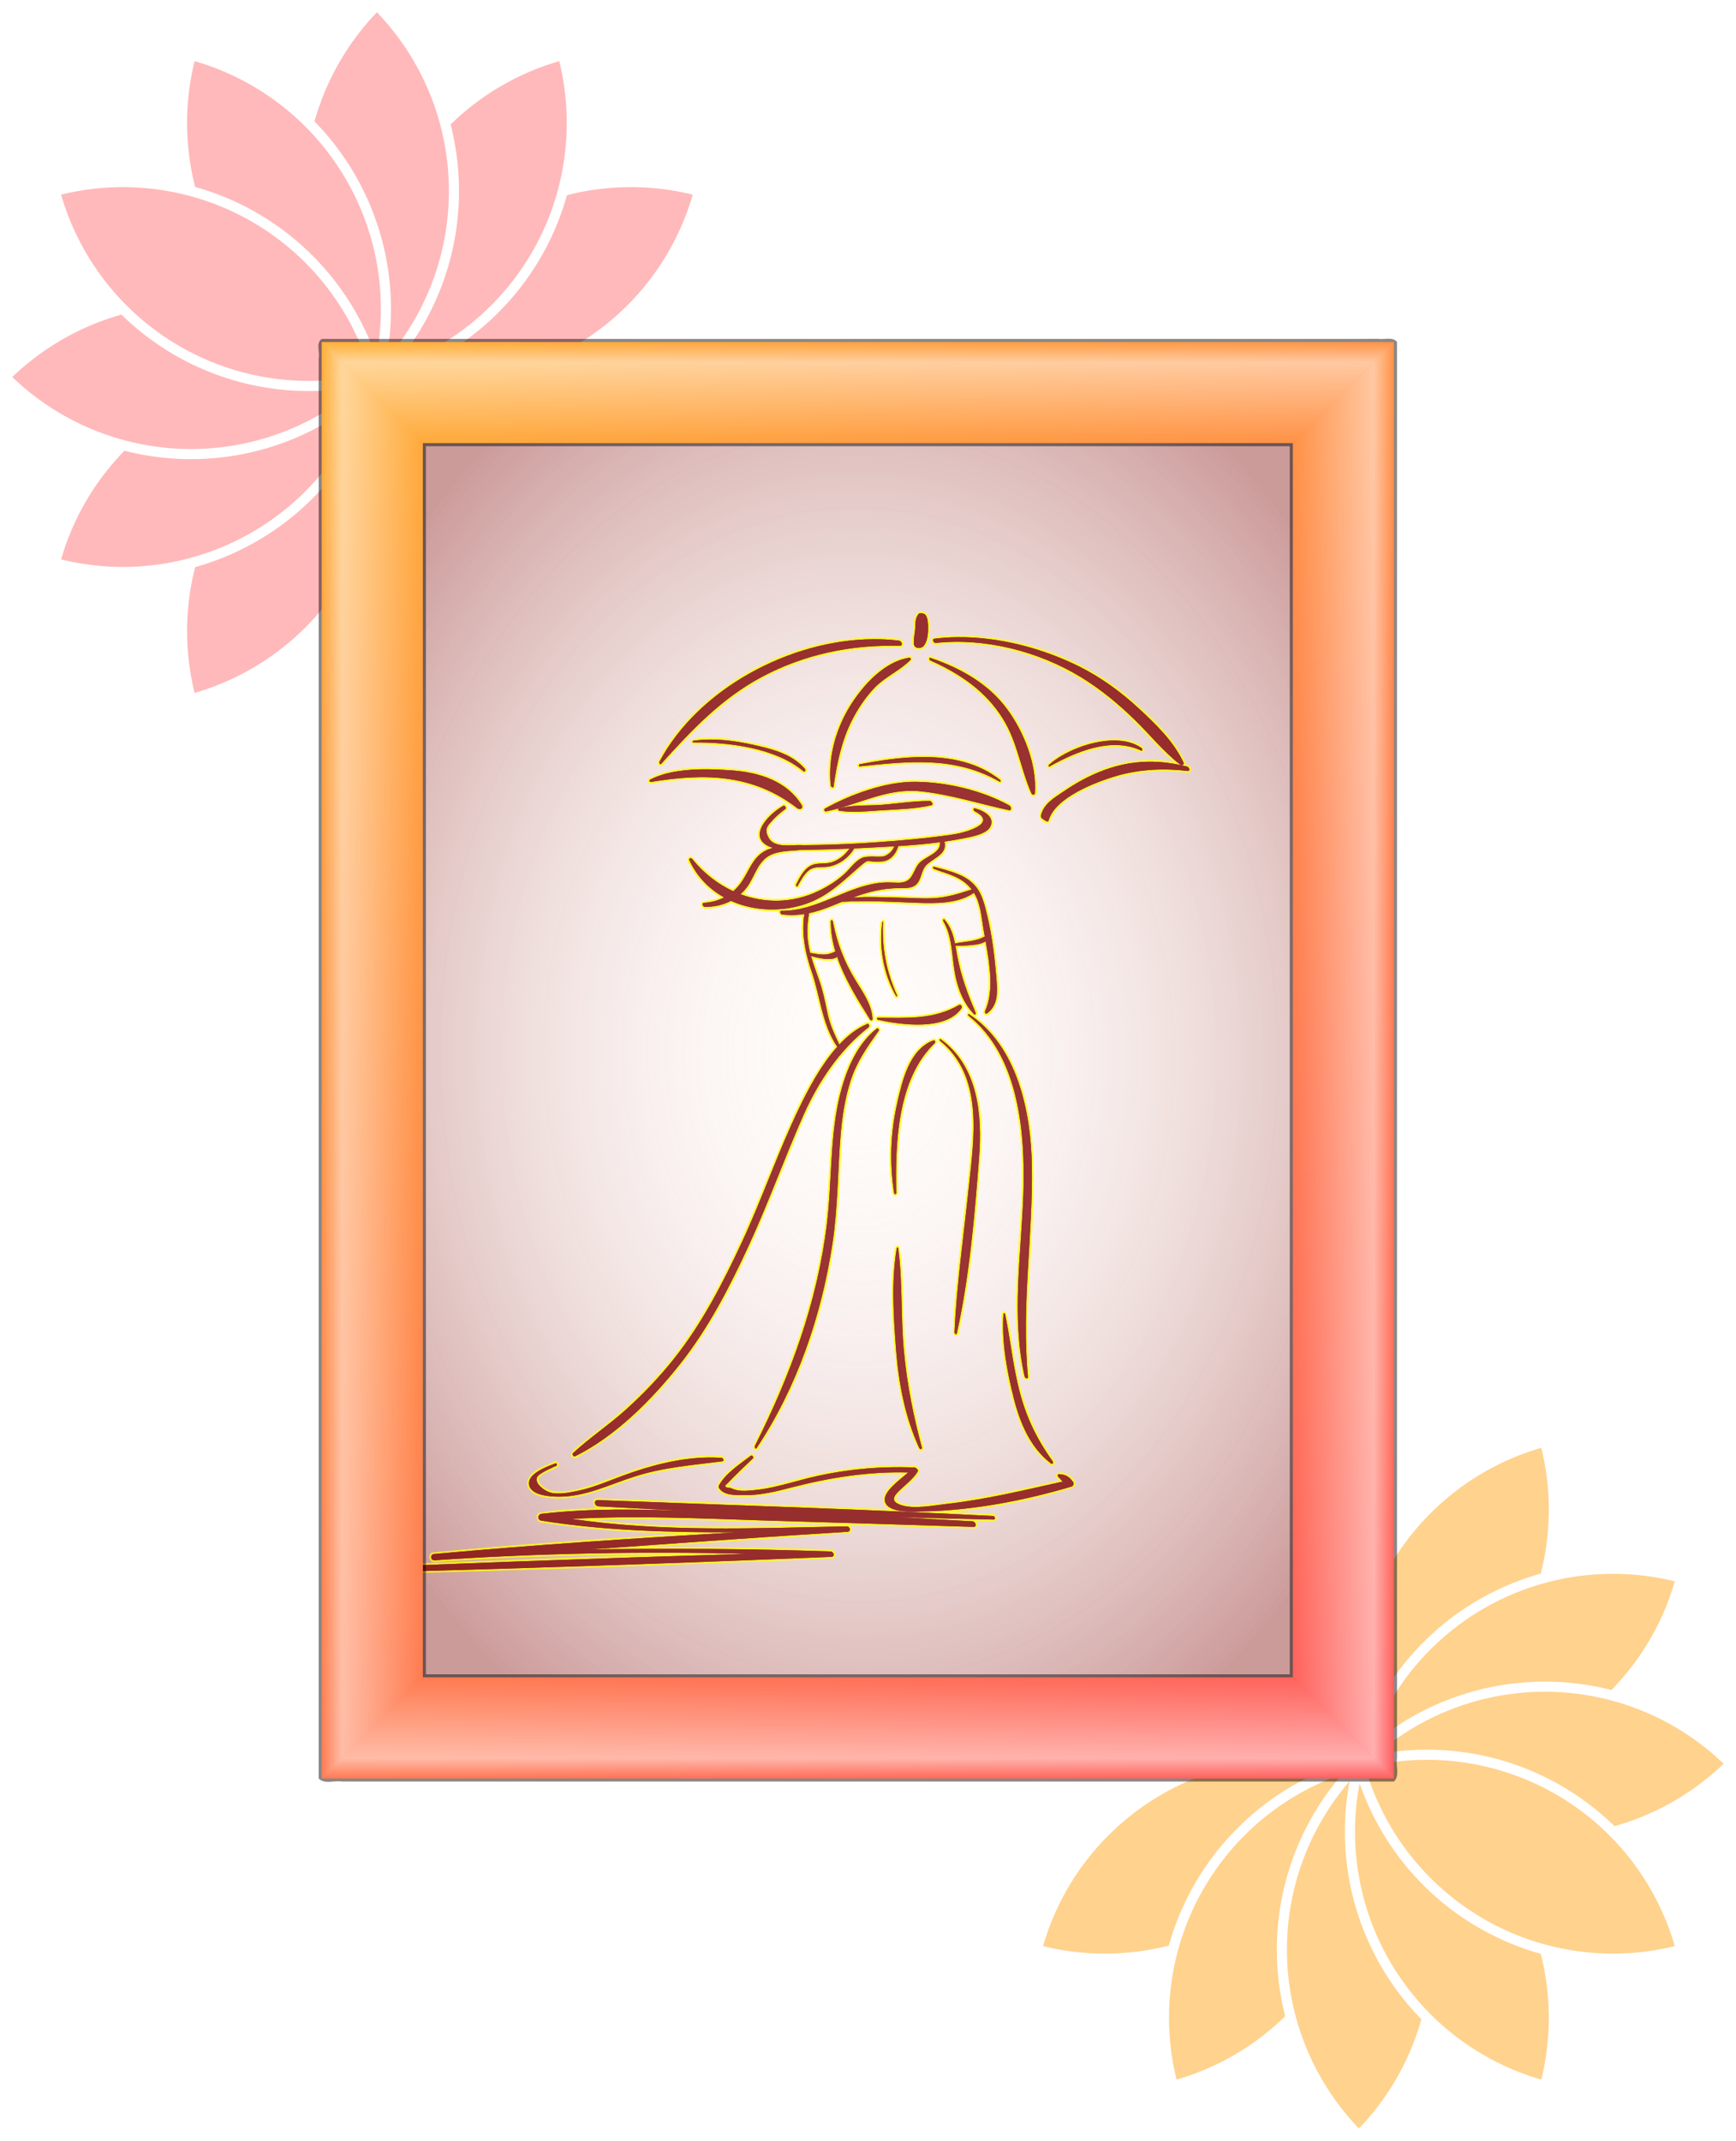 <?xml version="1.0" encoding="UTF-8" standalone="no"?>
<svg id="svg5688" xmlns:rdf="http://www.w3.org/1999/02/22-rdf-syntax-ns#" xmlns="http://www.w3.org/2000/svg" height="298.61mm" width="242.17mm" version="1.1" xmlns:cc="http://creativecommons.org/ns#" xmlns:xlink="http://www.w3.org/1999/xlink" viewBox="0 0 858.066 1058.065" xmlns:dc="http://purl.org/dc/elements/1.1/">
<defs id="defs5690">
<linearGradient id="linearGradient6921">
<stop id="stop6923" stop-color="#fff" stop-opacity="0" offset="0"/>
<stop id="stop6925" stop-color="#790000" offset="1"/>
</linearGradient>
<linearGradient id="linearGradient5472" y2="662.36" gradientUnits="userSpaceOnUse" x2="650" gradientTransform="matrix(1 0 0 -1 -2724.2 958.2)" y1="612.36" x1="650">
<stop id="stop5492" stop-color="#fff" stop-opacity="0" offset="0"/>
<stop id="stop5494" stop-color="#fff" stop-opacity=".498" offset="0.2"/>
<stop id="stop5496" stop-color="#fff" stop-opacity="0" offset="1"/>
</linearGradient>
<linearGradient id="linearGradient5476" y2="662.36" gradientUnits="userSpaceOnUse" x2="650" gradientTransform="matrix(0 -1 1 0 -2956.6 545.84)" y1="612.36" x1="650">
<stop id="stop5500" stop-color="#fff" stop-opacity="0" offset="0"/>
<stop id="stop5502" stop-color="#fff" stop-opacity=".498" offset="0.2"/>
<stop id="stop5504" stop-color="#fff" stop-opacity="0" offset="1"/>
</linearGradient>
<linearGradient id="linearGradient5468" y2="662.36" gradientUnits="userSpaceOnUse" x2="650" gradientTransform="translate(-2724.2 -976.52)" y1="612.36" x1="650">
<stop id="stop5484" stop-color="#fff" stop-opacity="0" offset="0"/>
<stop id="stop5486" stop-color="#fff" stop-opacity=".498" offset="0.2"/>
<stop id="stop5488" stop-color="#fff" stop-opacity="0" offset="1"/>
</linearGradient>
<linearGradient id="linearGradient5480" y2="662.36" gradientUnits="userSpaceOnUse" x2="650" gradientTransform="matrix(0 -1 -1 0 -1201.8 545.84)" y1="612.36" x1="650">
<stop id="stop5508" stop-color="#fff" stop-opacity="0" offset="0"/>
<stop id="stop5510" stop-color="#fff" stop-opacity=".498" offset="0.2"/>
<stop id="stop5512" stop-color="#fff" stop-opacity="0" offset="1"/>
</linearGradient>
<linearGradient id="linearGradient4769" y2="1324.4" gradientUnits="userSpaceOnUse" x2="910.07" gradientTransform="translate(-2729.2 -981.52)" y1="618.33" x1="384.03">
<stop id="stop4765" stop-color="#ffb037" offset="0"/>
<stop id="stop4767" stop-color="#ff5d5f" offset="1"/>
</linearGradient>
<filter id="filter5516" style="color-interpolation-filters:sRGB" height="1.021" width="1.028" y="-.01" x="-.014">
<feGaussianBlur id="feGaussianBlur5518" stdDeviation="3.1"/>
</filter>
<filter id="filter6518" style="color-interpolation-filters:sRGB">
<feTurbulence id="feTurbulence6520" numOctaves="5" baseFrequency="0.4"/>
<feConvolveMatrix id="feConvolveMatrix6522" kernelMatrix="-4 0 0 0 -4 0 -2 0 -2 0 0 0 -10 0 0 0 -2 0 -2 0 -4 0 0 0 -4 " order="5 5" targetX="2" targetY="2"/>
<feConvolveMatrix id="feConvolveMatrix6524" kernelMatrix="2 0 2 0 -5 0 2 0 2 " order="3 3" targetX="1" targetY="1"/>
<feColorMatrix id="feColorMatrix6526" type="saturate" result="result1"/>
<feComposite id="feComposite6528" in2="SourceGraphic" k3="0.5" k2="0.5" k1="1.5" result="result2" operator="arithmetic"/>
<feBlend id="feBlend6530" mode="normal" in2="result1" result="result4"/>
<feColorMatrix id="feColorMatrix6532" type="luminanceToAlpha"/>
<feDiffuseLighting id="feDiffuseLighting6534" result="result3" surfaceScale="10" diffuseConstant="1">
<feDistantLight id="feDistantLight6536" elevation="35" azimuth="180"/>
</feDiffuseLighting>
<feComposite id="feComposite6538" in2="result4" k3="0.5" k1="1.5" result="result5" operator="arithmetic"/>
<feBlend id="feBlend6540" mode="normal" in2="result3" result="result6"/>
<feComposite id="feComposite6542" operator="in" in2="SourceGraphic"/>
</filter>
<filter id="filter6864" style="color-interpolation-filters:sRGB" height="1.185" width="1.2" y="-.092" x="-.1">
<feGaussianBlur id="feGaussianBlur6866" stdDeviation="19.673"/>
</filter>
<filter id="filter6906" style="color-interpolation-filters:sRGB" height="1.092" width="1.1" y="-.046" x="-.05">
<feGaussianBlur id="feGaussianBlur6908" stdDeviation="9.836"/>
</filter>
<radialGradient id="radialGradient6927" xlink:href="#linearGradient6921" gradientUnits="userSpaceOnUse" cy="-12.144" cx="-1079" gradientTransform="matrix(1.029 -.016 .02 1.343 31.896 -12.763)" r="286.28"/>
<clipPath id="clipPath7534" clipPathUnits="userSpaceOnUse">
<rect id="rect7536" opacity="0.384" height="704.02" width="513.47" y="-371.06" x="292.82" fill="url(#radialGradient7538)"/>
</clipPath>
<radialGradient id="radialGradient7538" xlink:href="#linearGradient6921" gradientUnits="userSpaceOnUse" cy="-12.144" cx="-1079" gradientTransform="matrix(1.108 -.017 .022 1.444 1745.1 -19.713)" r="286.28"/>
</defs>
<g id="layer1" transform="translate(1503.2 533.19)">
<g id="g7566">
<g id="g6416" stroke-linejoin="round" stroke="#fff" stroke-width="5" fill="#ffd28d">
<path id="path4374" d="m-739.59 179.31a130 130 75 0 0 -91.924 159.22 130 130 75 0 0 91.924 -159.22z"/>
<path id="path4376" d="m-672.29 246.6a130 130 15 0 0 -159.22 91.924 130 130 15 0 0 159.22 -91.924z"/>
<path id="path4378" d="m-990.73 430.45a130 130 15 0 0 159.22 -91.924 130 130 15 0 0 -159.22 91.924z"/>
<path id="path4380" d="m-923.44 497.74a130 130 75 0 0 91.924 -159.22 130 130 75 0 0 -91.924 159.22z"/>
<path id="path4382" d="m-831.51 522.37a130 130 45 0 0 0 -183.85 130 130 45 0 0 0 183.85z"/>
<path id="path4384" d="m-739.59 497.74a130 130 15 0 0 -91.924 -159.22 130 130 15 0 0 91.924 159.22z"/>
<path id="path4386" d="m-647.66 338.53a130 130 45 0 0 -183.85 0 130 130 45 0 0 183.85 0z"/>
<path id="path4388" d="m-672.3 430.45a130 130 75 0 0 -159.22 -91.924 130 130 75 0 0 159.22 91.924z"/>
</g>
<g id="g7548" stroke-linejoin="round" stroke="#fff" stroke-width="5" fill="#ffb9ba">
<path id="path4175" d="m-1408.8-187.63a130 130 75 0 0 91.924 -159.22 130 130 75 0 0 -91.924 159.22z"/>
<path id="path4173" d="m-1476.1-254.92a130 130 15 0 0 159.22 -91.924 130 130 15 0 0 -159.22 91.924z"/>
<path id="path4151" d="m-1157.7-438.77a130 130 15 0 0 -159.22 91.924 130 130 15 0 0 159.22 -91.924z"/>
<path id="path4149" d="m-1225-506.06a130 130 75 0 0 -91.924 159.22 130 130 75 0 0 91.924 -159.22z"/>
<path id="path4147" d="m-1316.9-530.69a130 130 45 0 0 0 183.85 130 130 45 0 0 0 -183.85z"/>
<path id="path4145" d="m-1408.8-506.06a130 130 15 0 0 91.924 159.22 130 130 15 0 0 -91.924 -159.22z"/>
<path id="path4171" d="m-1500.7-346.84a130 130 45 0 0 183.85 0 130 130 45 0 0 -183.85 0z"/>
<path id="path4138" d="m-1476.1-438.77a130 130 75 0 0 159.22 91.924 130 130 75 0 0 -159.22 -91.924z"/>
</g>
<g id="g7558">
<rect id="rect6516" opacity=".236" height="654.8" filter="url(#filter6518)" width="477.13" y="-339.55" x="-1317.6" fill="#fca"/>
<rect id="rect6919" opacity=".384" height="654.8" width="477.13" y="-339.55" x="-1317.6" fill="url(#radialGradient6927)"/>
<g id="g6914" opacity="0.787" clip-path="url(#clipPath7534)" transform="matrix(.929 0 0 .93 -1589.7 5.572)">
<path id="path6822" d="m582.92-254.46c-4.001 0.832-3.692 6.074-3.82 9.205-0.176 3.358-2.071 7.681 0.484 10.535 3.07 2.278 7.281-0.795 7.492-4.248 1.155-4.557 1.571-9.902-0.751-14.135-0.846-0.949-2.162-1.368-3.404-1.357zm19.559 12.781c-4.466 0.345-9.403-0.188-13.549 1.439-1.468 1.989 1.464 4.614 3.453 3.494 35.104-3.159 70.653 10.423 96.605 33.971 10.141 8.792 18.524 19.473 28.639 28.324-18.957-3.475-38.748 1.683-54.754 12.088-5.861 3.849-12.756 7.337-16.123 13.794-1.153 2.08-0.899 4.811 1.389 5.955 1.319 1.194 3.985 1.241 4.004-1.088 4.415-9.816 15.042-14.406 24.319-18.523 15.334-6.309 32.339-8.633 48.681-6.301 2.913-0.359 1.776-4.593-0.74-4.422-1.21-0.163-0.388-1.841-1.322-2.662-6.923-13.966-19.223-24.147-30.662-34.306-25.089-20.508-57.6-31.691-89.939-31.764zm-46.893 1.103c-37.878 1.346-75.129 18.72-100.01 47.396-4.884 5.886-9.665 12.172-12.654 19.202 0.048 2.324 3.315 2.1 3.799 0.103 18.287-20.591 38.809-40.669 64.916-50.763 19.293-7.979 40.33-10.877 61.066-10.617 2.606-1.121 0.499-5.154-1.922-4.668-5.042-0.578-10.123-0.773-15.195-0.652zm32.072 9.861c-2.243 0.898-0.38 4.202 1.582 4.008 18.564 8.087 35.814 22.318 42.474 42.072 3.56 9.293 5.24 19.395 9.948 28.194 1.994 1.647 4.079-1.448 3.167-3.34-0.017-18.871-8.547-37.234-21.525-50.701-9.865-9.639-22.583-16.319-35.646-20.232zm-10.656-0.049c-13.841 2.252-23.945 13.436-31.402 24.506-8.546 13.283-13.489 29.589-11.164 45.379 1 1.942 3.98 0.706 3.33-1.412 2.461-19.089 8.724-38.775 22.996-52.405 5.645-5.053 13.19-8.115 17.916-14.07 0.148-0.974-0.631-2.091-1.676-1.998zm-107.76 43.551c-2.741 0.293-6.343-0.379-8.459 1.498-0.761 2.311 2.537 2.242 3.959 1.992 18.625 0.43 38.398 2.619 53.773 14.038 0.997 1.279 3.766 2.142 4.055-0.147-0.901-3.5-4.686-5.284-7.396-7.31-10.306-6.08-22.469-7.657-34.071-9.551-3.931-0.43-7.906-0.726-11.86-0.519zm215.93 0.436c-12.674 0.626-25.539 5.127-34.984 13.709-0.866 1.617 1.714 3.062 2.662 1.496 13.239-7.156 28.774-13.872 43.862-9.208 1.485 0.849 5.351 2.546 5.122-0.476-1.341-2.887-5.146-3.512-7.867-4.559-2.865-0.752-5.839-1.013-8.795-0.963zm-101.72 8.787c-11.401 0.31-22.977 1.528-33.959 4.356-1.493 1.611 1.105 3.614 2.617 2.447 21.837-2.356 45.064-4.605 65.658 4.752 2.724 0.779 5.263 3.469 8.045 3.436 1.975-1.844-1.106-3.666-2.527-4.506-11.544-8.063-25.993-10.64-39.834-10.484zm-116.23 6.539c-9.922 0.268-20.46 0.967-29.191 6.074-1.289 1.824 1.549 3.606 3.037 2.381 21.677-3.658 45.225-3.911 64.99 6.989 4.329 2.197 8.022 5.597 12.35 7.679 2.38 0.32 3.401-3.215 1.537-4.51-8.182-12.537-23.789-17.329-38.036-18.08-4.887-0.354-9.786-0.577-14.687-0.533zm109.85 6.707c-16.271 0.966-31.99 6.753-46.043 14.736-1.405 2.064 1.857 4.036 3.51 2.584 1.717-0.31 3.523-1.583 5.002-0.049 8.922 1.247 18.041 0.007 27.009-0.44 7.75-0.789 15.788-0.44 23.255-2.939 1.552-2.495-2.023-4.771-4.253-3.745-11.791 0.469-23.475 2.526-35.274 2.484 12.663-4.568 26.31-7.736 39.713-4.71 13.734 2.118 27.049 6.729 40.723 9.015 2.769-1.089 0.598-4.948-1.668-5.156-15.982-8.129-34.061-12.14-51.973-11.779zm-67.098 12.635c-6.141 3.225-12.124 8.466-13.666 15.492-0.453 3.428 2.445 6.656 4.981 7.924-8.211 3.074-10.621 12.476-15.423 18.856-1.224 1.371-2.601 4.068-4.543 2.155-7.9-3.867-14.284-10.201-20.175-16.468-2.44-0.764-3.012 2.898-1.34 4.125 3.698 7.241 9.501 13.37 16.457 17.566-3.099 1.549-6.869 1.37-9.924 2.561-1.532 1.962 1.392 4.518 3.381 3.531 4.259-0.172 8.522-1.13 12.332-3.07 7.836 3.597 16.876 4.651 25.221 4.508-0.313 2.71 3.049 3.124 4.999 2.862 2.542 0.135 5.097 0.029 7.62-0.304-1.926 13.159 3.01 25.876 6.633 38.269 2.709 10.587 4.676 21.743 10.81 31.022-15.591 18.55-24.306 41.533-33.54 63.624-14.049 34.54-28.455 69.554-51.156 99.454-13.47 17.575-30.06 32.513-47.762 45.762-2.751 2.456-6.492 4.517-8.124 7.817 0.091 2.405 3.358 2.687 4.61 1.011 25.128-13.48 44.844-35.012 61.39-57.85 24.805-35.711 39.392-77.034 56.026-116.85 7.617-18.171 17.795-35.64 32.677-48.837 1.484-1.84 4.313-2.806 5.108-5.032 0.171-2.199-2.615-2.866-3.91-1.388-4.803 2.299-9.013 5.679-12.717 9.474-4.925-8.901-6.216-19.06-8.756-28.738-1.558-5.125-3.56-10.086-5.121-15.197 3.857 0.932 8.064 1.955 11.922 0.477 4.398 11.796 10.863 22.805 17.934 33.115 2.264 0.998 2.975-2.301 2.189-3.848-2.26-11.759-11.616-20.344-15.521-31.457-2.665-6.19-4.074-12.845-5.893-19.254-1.579-1.613-3.314 1.137-2.506 2.65 0.088 4.724 0.932 9.426 2.203 13.957-3.58 1.791-7.641 1.136-11.396 0.447-1.64-6.351-1.672-12.974-0.555-19.426 8.093-1.391 15.201-6.863 23.646-6.186 16.637-0.532 33.316 1.999 49.917 0.364 4.547-0.677 9.034-2.044 13.025-4.358 3.382 6.519 3.652 14.093 4.797 21.242-4.298 2.173-9.191 2.15-13.855 3.043-1.035-4.715-2.762-9.564-6.428-12.893-2.726 0.526-1.147 3.689-0.135 5.098 5.213 12.566 2.596 27.192 9.535 39.236 1.245 2.41 2.688 4.745 4.547 6.734-1.681-1.785-3.232 1.519-1.434 2.424 16.886 13.407 24.201 35.166 26.983 55.886 6.22 43.603-6.922 87.811 1.47 131.29 0.204 1.961 0.815 6.272 3.625 5.314 2.246-1.954-0.004-5.165 0.426-7.63-3.039-41.41 5.681-82.869 1.321-124.25-2.534-20.931-9.36-42.707-25.177-57.46-1.216-1.362-3.6-2.868-4.393-3.934 2.41-1.57-0.606-4.726-1.006-6.555-3.991-9.608-7.086-19.585-8.67-29.891 4.738-0.184 9.673 0.005 14.133-1.869 2.085 11.781 4.174 24.45-0.592 35.926-0.165 2.748 3.551 2.259 4.342 0.283 5.744-5.947 3.921-14.966 3.347-22.355-1.496-14.032-3.05-28.377-8.456-41.527-3.899-7.626-12.358-11.196-20.256-13.08-1.961-0.41-4.518-1.869-6.287-0.893-1.333 2.133 1.881 3.331 3.491 3.558 5.715 1.968 11.949 3.816 16.089 8.565-10.659 4.049-22.072 4.862-33.373 3.944-7.139-0.24-14.347-0.493-21.452-0.418 7.786-2.521 15.983-2.733 24.049-3.07 4.388-1.002 6.399-5.587 7.231-9.576 2.52-5.644 11.03-6.591 11.916-13.246-0.394-1.753 0.412-2.257 2.201-2.186 7.021-1.285 14.846-1.719 20.719-6.195 3.064-2.965 2.093-8.515-1.821-10.268-2.102-1.391-4.863-2.959-7.333-2.339-1.596 1.986 1.168 3.837 2.865 4.381 1.942 0.96 2.368 3.908 0.047 4.656-9.352 5.677-20.656 5.15-31.086 6.766-24.315 2.417-48.764 3.778-73.198 3.486-4.09 0.118-8.768-4.214-6.79-8.437 2.242-3.999 6.322-6.355 9.459-9.5 0.96-1.134-0.487-3.356-1.904-3.025zm82.158 21.777c-1.86 5.668-9.625 5.76-12.1 11.098-1.8 3.346-3.516 8.436-8.252 7.912-8.13-0.399-16.338 0.443-23.947 3.469-7.995 2.804-15.616 6.599-23.715 9.119 10.835-4.105 19.215-12.368 27.711-19.873 1.848-1.961 4.238-2.204 6.752-1.775 5.084 0.618 10.864-1.684 12.547-6.859 0.866-2.697 4.449-1.214 6.565-1.879 4.807-0.231 9.727-1.176 14.439-1.211zm-24.938 2.066c-2.315 3.736-7.077 3.542-10.891 3.096-4.827-0.165-8.915 2.883-11.609 6.641-13.754 14.688-36.043 20.919-55.227 14.238-0.787-0.557 1.582-1.939 1.941-3.007 4.141-5.791 5.838-14.398 13.149-17.13 9.558-3.092 20.119-1.866 30.16-2.51 2.763-0.086 5.526-0.179 8.287-0.294-3.525 4.376-9.31 6.424-14.789 5.875-5.775 0.361-9.387 5.682-11.838 10.254-1.676 1.29-0.154 5.359 1.85 3.307 2.335-4.301 5.412-10.334 11.277-9.609 7.433 0.297 14.828-3.714 18.707-10.047 6.255-0.189 13.108-0.833 18.982-0.812zm-4.391 37.697c-2.496 1.121-1.109 4.542-1.773 6.633-0.595 12.197 2.129 24.678 8.52 35.148 2.143 0.422 2.069-2.293 1.123-3.477-5.454-11.815-7.279-24.974-6.84-37.951-0.351-0.085-0.642-0.449-1.029-0.354zm40.885 44.213c-12.801 7.474-28.14 7.354-42.473 6.879-1.876-0.474-3.389 1.827-1.594 2.928 7.695 1.848 15.732 2.896 23.689 2.766 7.73-0.388 16.605-1.931 21.643-8.398 1.415-1.462 1.003-4.138-1.266-4.174zm-43.738 12.535c-8.382 5.487-13.557 14.882-17.125 24.08-11.286 29.931-6.684 62.66-12.619 93.549-6.107 36.91-19.937 72.165-36.539 105.55-0.544 2.228 3.145 2.941 3.391 0.619 28.094-42.992 41.743-94.413 43.053-145.5 0.927-18.424 1.546-37.529 8.652-54.778 3.354-7.751 8.618-14.453 12.957-21.557-0.023-0.944-0.76-1.963-1.77-1.961zm33.152 5.711c-2.519 1.494 0.618 3.922 2.002 4.863 12.641 11.605 15.691 29.812 14.895 46.199-1.065 22.956-4.677 45.714-6.94 68.575-1.319 12.656-2.852 25.402-2.902 38.104 0.769 1.979 3.729 0.939 3.248-1.108 7.151-33.889 10.181-68.503 12.108-103.03 0.255-17.065-3.029-35.67-15.489-48.253-2.042-1.997-4.215-4.453-6.922-5.347zm-3.09 0.65c-9.952 3.175-14.938 13.612-17.66 22.943-5.686 19.367-8.001 40.123-4.246 60.059 1.157 1.96 3.798-0.306 2.83-1.996-0.297-22.678 0.221-46.694 11.645-66.914 2.417-4.393 6.108-8.004 9.059-11.889 0.134-0.991-0.495-2.25-1.627-2.203zm-19.47 110.09c-2.47 1.113-1.324 4.593-2.076 6.692-2.3 21.605-0.424 43.425 2.296 64.897 2.104 12.774 5.193 25.68 11.174 37.193 1.723 1.458 3.712-1.495 2.32-2.951-7.215-25.894-10.534-52.698-10.54-79.558-0.321-8.588-0.313-17.35-2.062-25.754-0.27-0.323-0.687-0.543-1.113-0.52zm56.762 34.949c-2.486 0.872-0.988 4.209-1.483 6.121 0.038 18.103 3.78 36.111 9.835 53.119 3.572 8.795 8.835 17.46 16.867 22.773 2.474 0.27 2.136-3.377 0.52-4.283-11.915-16.268-17.838-35.974-20.562-55.745-1.331-7.176-1.875-14.714-4.145-21.599-0.279-0.249-0.655-0.404-1.031-0.387zm-134.32 75.594c-6.834 4.623-14.582 9.491-18.445 17.145 0.258 4.334 5.661 5.602 9.189 5.797 17.999 1.54 34.953-6.179 52.479-8.723 12.409-2.187 24.947-3.391 37.552-3.232-4.29 3.78-10.36 7.48-10.895 13.764 0.098 2.032 1.511 3.771 3.189 4.803-51.879-2.126-103.79-4.053-155.67-5.748-2.666 0.589-1.903 4.658 0.43 5.16-10.344 0.408-20.842 0.675-31.004 2.512-2.47 1.545-0.762 5.791 2.115 5.285 24.356 3.827 49.016 5.336 73.648 5.838-44.16 2.79-88.347 5.689-132.39 9.965-2.894 0.862-1.56 5.803 1.377 5.123 40.006-2.729 80.139-4.007 120.25-3.982-63.968 2.082-127.93 4.412-191.86 7.41-2.445 1.577 0.547 5.216 2.789 3.928 93.528-2.33 187.07-5.18 280.52-9.293 2.87-0.952 0.856-5.476-1.828-4.756-31.736-1.061-63.492-1.483-95.244-1.363 35.315-2.603 70.723-4.713 106-7.369 1.883-0.893 1.161-3.697-0.523-4.389 22.473 0.593 45.012 1.693 67.447 1.867 1.611-0.661 1.39-2.935 0.219-3.912 3.482-0.098 7.338 0.784 10.621-0.246 1.591-1.722-0.971-4.397-2.914-3.484-7.203-0.362-14.405-0.742-21.609-1.076 22.368-1.867 44.634-6.187 65.973-13.016 2.421-2.272-0.645-5.493-2.764-6.676-1.849-1.071-4.976-2.247-6.562-0.455-0.574 1.366 0.623 2.581 1.547 3.422-25.268 5.723-50.726 11.533-76.6 13.145-3.411-0.167-7.779-0.266-10.141-3.025 0.094-3.006 3.592-4.58 5.298-6.672 2.702-2.615 6.623-5.226 7.209-9.105-1.21-3.432-5.64-2.015-8.367-2.382-22.405-0.534-44.649 3.533-66.104 9.715-7.848 1.681-16.181 4.059-24.16 1.94-1.941-0.513-4.6-0.776-1.73-2.585 4.156-4.427 9.09-8.35 12.833-13.014 0.1-1.087-0.715-2.308-1.877-2.312zm-16.914 1.012c-9.769-0.084-19.67 0.646-29.224 2.976-14.186 3.053-27.506 8.955-41.236 13.458-6.62 1.798-14.003 3.996-20.698 1.762-2.417-1.054-5.511-3.122-5.096-6.092 2.48-3.505 7.368-3.757 10.439-6.342 0.934-1.662-1.522-3.731-2.856-2.158-5.236 2.172-12.327 4.325-13.836 10.582-0.375 5.115 5.381 7.722 9.681 8.13 16.784 2.858 32.614-5.188 48.094-10.305 15.229-4.808 31.26-5.848 46.952-8.188 1.94-1.484-0.289-4.067-2.221-3.822zm-45.023 33.855c36.458 0.026 72.87 2.142 109.31 2.877-43.828 0.919-87.899 2.632-131.52-2.522 7.398-0.243 14.8-0.345 22.201-0.355z" filter="url(#filter6864)" fill="#ff0"/>
<path id="path6876" d="m583.03-253.47c-0.476-0.003-0.91 0.12-1.181 0.458-1.892 2.252-1.622 4.955-1.802 7.658-0.18 2.793-0.902 5.405-0.722 8.198 0.27 2.793 4.054 2.793 5.406 0.901 2.072-2.793 2.253-7.117 2.163-10.54-0.09-1.712-0.181-4.686-1.712-6.037-0.451-0.282-1.359-0.633-2.152-0.637zm19.442 12.791c-4.127 0.046-8.219 0.313-12.245 0.82-1.442 0.09-0.45 2.342 0.722 2.252 26.307-2.883 54.957 4.505 77.48 18.29 10.271 6.306 19.731 14.055 28.29 22.434 8.108 7.838 15.225 16.846 24.144 23.783 0.901 0.721 2.522 0.361 1.892-1.08-5.225-11.172-14.955-20.541-23.964-28.83-9.37-8.649-19.82-16.217-31.262-21.983-19.46-9.73-42.769-15.933-65.055-15.685zm-44.8 1.07c-44.235 0.319-93.009 26.367-113.67 65.068-0.27 0.541 0.27 1.893 0.901 1.172 16.127-17.838 31.892-34.597 53.424-46.129 22.613-12.072 47.66-17.296 73.246-16.576 2.252 0.09 1.441-2.614-0.361-2.794-4.443-0.532-8.97-0.774-13.546-0.741zm19.312 9.842c-13.334 1.892-24.866 14.864-31.533 25.585-7.748 12.613-11.802 27.479-10.361 42.254 0.09 0.721 1.441 1.802 1.531 0.54 1.712-11.982 4.145-23.964 9.641-34.865 3.243-6.397 7.207-12.343 12.163-17.568 5.676-5.856 13.513-9.1 19.099-14.776 0.36-0.27 0.091-1.26-0.54-1.17zm10.934 0.007c-0.474-0.005-0.406 1.198 0.146 1.434 15.676 6.937 29.732 16.396 38.832 31.262 7.568 12.253 9.279 26.307 14.955 39.28 0.36 0.901 1.802 1.261 1.892 0 1.081-15.226-5.946-32.793-14.955-44.865-10-13.514-24.955-21.712-40.632-27.028-0.09-0.056-0.17-0.082-0.238-0.083zm-116.32 43.474c-3.235-0.011-6.462 0.192-9.66 0.665-0.36 0.09-0.45 0.901 0 0.901 18.83-0.18 43.605 2.792 58.561 15.224 0.901 0.721 1.442-0.539 0.811-1.26-5.586-6.306-12.883-9.1-20.901-11.172-9.325-2.365-19.106-4.325-28.81-4.359zm213.9 0.503c-12.544 0.126-26.964 6.327-34.272 12.954-0.27 0.18-0.181 1.081 0.179 0.901 14.235-7.838 32.795-15.947 48.921-8.469 0.721 0.36 0.63-0.991 0.269-1.262-4.082-2.984-9.396-4.182-15.098-4.125zm-101.21 8.793c-11.513 0.017-23.195 1.841-33.876 3.891-0.45 0.18-0.45 1.172 0 1.082 26.307-2.703 50.723-5.586 74.688 8.198 0.36 0.18 0.539-0.721 0.269-0.901-11.757-9.325-26.278-12.292-41.08-12.27zm119.37 2.5c-8.797 0.17-17.438 2.016-26.306 5.715-6.487 2.703-12.703 6.217-18.469 10.181-4.955 3.333-10.452 6.487-11.893 12.613-0.18 0.721 0.27 1.531 0.901 1.892 0.54 0.36 1.081 0.72 1.712 1.08 0.451 0.36 1.261 0.542 1.441-0.269 3.424-12.343 25.586-20.632 36.488-23.785 11.982-3.424 25.136-4.055 37.389-2.523 1.712 0.18 0.902-2.072-0.269-2.342-7.213-1.813-14.15-2.694-20.992-2.562zm-234.46 4.035c-10.496-0.052-21.598 1.066-30.146 5.464-0.541 0.27-0.361 1.352 0.269 1.262 28.469-4.685 54.236-4.415 78.02 13.964 1.351 0.991 3.335 0.091 2.344-1.621-7.838-12.793-22.524-17.388-36.848-18.469-4.223-0.31-8.868-0.576-13.639-0.6zm110.94 6.636c-15.676-0.18-34.686 6.757-48.2 14.325-0.54 0.27-0.09 1.531 0.54 1.441 17.118-3.424 32.254-12.613 50.362-10.721 15.856 1.622 31.352 6.667 46.938 10 1.892 0.36 1.442-1.801 0.271-2.522-14.685-8.018-33.155-12.343-49.912-12.523zm7.658 10.181c-8.649 0-17.299 1.44-25.948 2.071-7.388 0.541-15.316-0.09-22.434 1.892-0.451 0.09-0.451 1.082 0 1.172 7.478 1.261 15.316 0.271 22.884-0.179 8.739-0.541 17.839-0.721 26.398-2.703 1.261-0.27 0-2.252-0.901-2.252zm-77.565 2.47c-0.093-0.008-0.186 0.006-0.276 0.051-8.287 4.594-20.535 17.653-5.594 22.43-3.812 0.945-7.195 2.836-10.262 7.211-2.973 4.324-4.776 9.279-8.29 13.243-0.815 0.938-1.676 1.792-2.576 2.574-8.278-3.799-15.772-9.624-21.749-17.079-0.721-0.901-2.162-0.54-1.531 0.721 4.071 8.758 10.627 15.302 18.438 19.643-3.277 1.691-6.906 2.635-10.78 2.881-1.351 0.09-0.541 2.163 0.54 2.163 5.04 0 9.747-1.028 13.878-3.211 12.096 5.437 26.543 6.026 39.366 1.768 11.802-3.964 19.1-11.261 28.2-19.189 6.307-5.496 3.964-3.244 10.45-3.424 2.523-0.09 4.415-0.09 6.667-1.712 2.246-1.572 3.49-4.016 4.366-6.555 7.4-0.474 14.81-1.1 22.131-2.073 0.867 6.171-8.762 7.613-11.721 12.052-3.153 4.685-3.064 9.55-10.542 9.46-3.063-0.09-5.946-0.27-9.009 0-18.649 1.982-34.145 15.225-53.155 14.955-0.991 0-0.45 1.802 0.271 1.892 4.155 0.565 8.128 0.44 12.018-0.174-1.108 6.916-0.498 13.979 1.101 20.926-0.01 0.151 0.032 0.31 0.107 0.442 0.716 3.027 1.608 6.03 2.629 8.988 4.704 13.599 5.517 28.253 13.681 40.186-8.683 9.698-15.429 22.515-20.257 32.52-11.262 23.244-19.551 47.929-30.542 71.443-10 21.442-20.993 42.795-35.768 61.445-7.838 9.91-16.576 19.01-25.946 27.478-9.009 8.108-19.191 14.865-28.11 23.064-0.631 0.541 0.271 2.072 1.082 1.712 21.803-10.811 40.902-30.182 55.858-49.011 15.136-19.1 26.307-40.812 36.488-62.794 10.631-22.974 19.099-46.85 29.37-69.914 7.928-17.658 19.19-34.416 34.596-46.398 0.45-0.631-0.001-1.981-0.722-1.71-5.491 2.273-10.476 6.196-14.964 10.982-2.656-5.486-5.12-10.829-6.388-16.929-1.171-5.766-2.252-11.081-4.144-16.667-1.578-4.517-3.282-8.937-4.547-13.475 3.917 1.182 10.994 2.719 13.936 0.484 4.083 11.896 11.213 23.23 17.547 33.354 0.36 0.631 1.262 0.45 1.262-0.361-0.36-7.568-5.135-14.146-9.009-20.452-6.126-10-9.91-19.911-12.163-31.533-0.18-0.631-0.991-0.811-0.991 0-0.078 5.426 0.837 10.806 2.405 16.087-1.984 1.003-3.831 1.663-6.37 1.663-2.372 0-4.686-0.48-7.037-0.853-0.62-2.457-1.107-4.951-1.341-7.526-0.42-4.699-0.053-9.162 0.727-13.611 3.933-0.832 7.8-2.124 11.705-3.686 2.01-0.81 3.935-1.592 5.833-2.354 13.439-0.791 26.953 0.036 40.385 0.553 9.835 0.342 21.451 0.429 29.849-5.342 3.495 5.686 3.91 12.404 5.017 19.125 0.214 1.303 0.461 2.684 0.709 4.07-4.616 2.762-10.561 2.618-15.86 3.743-0.949-4.633-2.326-9.001-5.661-12.768-0.451-0.721-0.72 0.541-0.54 0.901 5.225 8.649 4.413 19.911 6.576 29.551 1.712 7.658 4.325 14.054 9.731 19.91 0.631 0.631 1.171-0.181 0.901-0.811-4.324-10-7.838-19.55-9.82-30.271-0.321-1.786-0.607-3.552-0.934-5.286 3.617 0.049 7.36-0.195 10.845-0.66 1.84-0.263 3.738-0.744 5.217-1.74 2.176 12.102 4.584 26.379-0.262 37.056-0.27 0.541 0.18 1.802 0.901 1.351 6.487-4.595 5.585-12.342 5.045-19.46-0.901-10.721-2.252-21.532-4.684-31.983-1.532-6.487-3.063-13.424-8.108-18.019-5.316-4.955-13.694-6.667-20.45-8.559-0.54-0.27-0.542 0.902-0.091 1.082 7.298 2.793 14.685 4.144 19.82 10.45 0.151 0.184 0.286 0.373 0.429 0.56-6.45 2.108-12.591 4.085-19.528 4.575-6.667 0.45-13.425-0.179-20.092-0.269-7.658-0.134-15.766-0.617-23.616 0.004 7.723-2.865 15.198-4.929 24.427-5.05 2.973-0.09 6.397 0.361 8.92-1.621 3.514-2.883 2.613-7.929 6.217-11.082 4.326-3.743 10.796-5.647 9.139-12.015 3.314-0.477 6.608-1.03 9.87-1.679 3.964-0.811 12.794-2.163 14.686-6.488 2.433-5.406-4.685-8.649-8.559-9.55-0.811-0.18-0.451 1.352 0 1.533 13.424 6.757-6.128 11.532-10.002 12.163-5.135 0.901-10.36 1.44-15.495 2.071-5.164 0.556-10.347 1.033-15.538 1.464-0.09-0.019-0.171-0.01-0.246 0.023-6.501 0.538-13.015 0.999-19.532 1.397-10.27 0.58-20.541 0.917-30.811 0.97-0.239-0.061-0.481-0.094-0.722-0.069h-2.073c-0.395 0.049-0.765 0.075-1.153 0.116-5.261 0.118-11.828 0.738-14.253-4.531-2.072-4.324-0.181-5.947 2.882-9.28 1.982-2.072 4.144-3.874 6.396-5.495 0.473-0.473-0.156-1.704-0.804-1.763zm58.765 21.638c-1.055 2.261-2.549 4.146-5.436 5.261-1.171 0.45-5.586 0.179-6.757 0.179-2.433 0.09-4.055 0-6.217 1.351-3.333 2.072-5.765 5.856-8.828 8.469-4.054 3.514-8.649 6.396-13.514 8.649-13.568 6.373-28.159 6.406-41.17 1.552 1.326-1.192 2.563-2.541 3.69-4.074 3.514-4.865 5.136-11.713 10.181-15.497 4.938-3.683 12.346-3.335 18.432-3.987 1.173-0.035 2.334-0.067 3.461-0.067 7.388-0.07 14.83-0.307 22.242-0.621-2.136 3.049-4.896 5.456-8.459 6.928-3.424 1.351-6.577 0.631-10 1.351-5.045 1.081-7.838 6.667-9.91 10.901-0.18 0.45 0.361 1.442 0.722 0.721 1.622-2.793 3.604-6.667 6.306-8.559 3.063-2.162 6.937-1.171 10.361-1.802 5.676-1.081 10.359-4.595 13.422-9.46 0.037-0.062 0.063-0.128 0.083-0.195 1.234-0.055 2.471-0.107 3.702-0.165 5.846-0.294 11.76-0.578 17.688-0.936zm-6.178 39.97c-0.09 0.022-0.203 0.111-0.248 0.246-1.982 13.334 0.72 27.749 7.387 39.462 0.27 0.45 0.541-0.27 0.361-0.54-5.676-12.793-8.018-24.866-7.387-39.011 0.045-0.135-0.023-0.179-0.113-0.157zm40.985 44.195c-0.107 0.006-0.218 0.04-0.331 0.107-13.784 8.018-28.02 6.847-43.426 6.847-0.36 0-0.36 0.902 0 0.992 12.163 2.793 36.397 6.126 44.686-6.127 0.394-0.552-0.176-1.863-0.929-1.819zm4.677 4.948c-0.272 0.037-0.381 0.678-0.144 0.836 27.028 21.352 30.271 62.344 29.28 94.237-1.081 32.524-6.576 65.317 0.632 97.48 0.27 1.081 1.892 1.713 1.802 0.181-3.604-37.389 2.702-74.598 2.071-111.99-0.45-28.74-7.747-63.876-33.514-80.723-0.045-0.022-0.087-0.03-0.127-0.025zm-48.555 7.593c-0.079 0.005-0.16 0.033-0.239 0.09-11.802 9.19-17.657 25.406-20.63 39.641-4.324 20.992-3.425 42.705-5.948 63.876-5.045 41.893-19.46 80.994-38.379 118.38-0.27 0.541 0.36 1.891 0.901 1.17 21.532-32.343 34.506-70.273 40.362-108.56 2.973-19.37 2.793-38.919 4.415-58.379 0.811-9.46 2.252-18.829 5.135-27.929 3.243-10.361 8.919-18.289 15.045-26.938 0.394-0.315-0.107-1.39-0.662-1.351zm33.481 5.689c-0.331-0.048-0.43 0.742-0.115 0.978 23.604 19.1 17.929 52.344 15.136 78.921-2.613 25.226-6.307 50.541-7.478 75.948 0 0.631 1.081 1.713 1.262 0.632 6.667-30.361 9.46-62.165 11.802-93.157 1.802-22.794-0.36-48.65-20.45-63.245-0.056-0.045-0.109-0.07-0.157-0.077zm-3.289 0.677c-0.076-0.012-0.16-0.004-0.25 0.03-12.883 4.685-16.667 21.442-19.37 33.334-3.604 15.856-4.143 31.623-1.71 47.66 0.09 0.811 1.17 1.171 1.17 0.09-0.54-26.127 0.451-60.453 20.542-79.643 0.315-0.315 0.148-1.389-0.382-1.471zm-19.553 110.11c-0.137 0.003-0.269 0.108-0.336 0.378-2.973 17.388-1.712 36.488-0.361 54.056 1.442 18.019 4.774 35.587 12.342 52.164 0.45 0.901 1.712 0.721 1.351-0.45-4.505-16.577-7.838-33.334-9.46-50.452-1.802-18.289-0.629-36.938-3.062-55.136 0-0.282-0.246-0.564-0.475-0.56zm56.804 34.952c-0.203-0.022-0.382 0.113-0.382 0.473-0.991 14.685 1.892 30.361 5.495 44.596 3.333 13.154 8.739 26.307 19.82 34.776 0.991 0.721 1.352-0.541 0.811-1.262-9.19-12.883-14.865-25.135-18.469-40.811-2.883-12.343-4.144-24.956-6.757-37.299-0.09-0.27-0.316-0.451-0.519-0.473zm-134.44 75.59c-0.092 0.009-0.184 0.043-0.275 0.111-5.766 4.415-13.514 9.369-17.028 15.856-0.18 0.36-0.27 0.811 0 1.262 2.613 4.144 8.469 3.785 12.974 3.875 8.829 0.18 17.568-1.983 26.127-4.235 20.451-5.225 40.54-8.378 61.622-7.837-4.775 4.234-14.144 10.631-12.252 15.856 2.162 5.946 15.225 4.955 19.91 4.865 26.217-0.45 54.146-5.767 79.282-13.245 0.721-0.18 1.442-1.531 0.811-2.342-2.162-2.973-3.873-3.963-7.477-4.234-1.351-0.09-0.541 1.801 0.179 2.071 0.54 0.631 1.171 1.263 1.712 1.893-20.361 4.505-40.542 9.459-61.263 11.802-7.117 0.811-17.659 2.972-24.596 0.72-6.847-2.252-3.513-5.495 0.632-9.279 2.973-2.703 5.945-5.136 8.017-8.469 0.631-0.991-0.72-2.162-1.621-2.252-19.73-0.811-39.281 1.172-58.471 6.127-9.009 2.342-17.929 5.135-27.299 5.946-3.874 0.36-8.288 0.81-11.892-1.172-3.243-0.18-3.873-0.991-1.981-2.342 0.991-1.081 2.071-2.072 3.062-3.153 3.424-3.424 6.938-6.848 10.542-10.181 0.552-0.473-0.069-1.703-0.716-1.642zm-22.427 1.075c-15.405 0.116-31.32 4.283-45.509 9.486-8.108 2.973-16.215 6.578-24.684 8.29-4.234 0.901-10.362 2.071-14.596 0.809-3.153-0.991-8.559-4.954-6.757-8.288 1.171-2.162 10.542-6.036 10.181-5.856 0.54-0.18 0.27-1.532-0.361-1.351-4.144 1.532-15.495 5.496-14.144 11.622 1.261 5.676 11.802 6.125 15.856 6.125 14.054 0.09 27.207-6.575 40.271-10.72 15.496-4.955 30.812-6.036 46.759-8.108 0.991-0.18 0.36-1.802-0.451-1.802-2.174-0.158-4.364-0.224-6.565-0.208zm-59.203 22.639c-2.613-0.09-1.982 3.244 0.361 3.334 16.037 0.811 32.073 1.711 48.2 2.522-26.307-1.081-52.615-1.53-78.652 1.443-2.072 0.27-2.252 3.243-0.179 3.604 34.416 5.496 69.101 6.305 103.79 6.215-53.606 3.153-107.21 6.668-160.64 11.533-2.523 0.27-2.073 3.513 0.269 3.333 55.137-3.784 110.72-4.774 166.13-3.422-79.012 2.342-158.02 5.225-237.03 8.738-1.081 0.09-0.361 2.073 0.54 2.073 93.787-2.252 187.57-5.317 281.27-9.191 2.252-0.09 1.442-2.792-0.451-2.882-42.614-1.442-85.227-1.711-127.75-1.08 45.587-3.243 91.175-6.577 136.85-9.37 2.252-0.18 1.35-2.974-0.542-2.884-48.2 0.991-98.111 3.155-146.13-3.963 33.875-1.892 67.841-0.272 101.72 0.809 37.299 1.081 74.596 2.253 111.9 3.424 2.342 0.09 1.262-2.884-0.54-2.974-13.424-0.721-26.848-1.442-40.181-2.252 17.208 0.541 34.325 0.991 51.533 1.351 1.171 0 0.631-1.892-0.179-1.892-70.002-3.694-140.19-5.766-210.28-8.469z" filter="url(#filter6906)" fill="#800000"/>
<path id="path27" fill="#800000" d="m583.03-253.47c-0.476-0.003-0.91 0.12-1.181 0.458-1.892 2.252-1.622 4.955-1.802 7.658-0.18 2.793-0.902 5.405-0.722 8.198 0.27 2.793 4.054 2.793 5.406 0.901 2.072-2.793 2.253-7.117 2.163-10.54-0.09-1.712-0.181-4.686-1.712-6.037-0.451-0.282-1.359-0.633-2.152-0.637zm19.442 12.791c-4.127 0.046-8.219 0.313-12.245 0.82-1.442 0.09-0.45 2.342 0.722 2.252 26.307-2.883 54.957 4.505 77.48 18.29 10.271 6.306 19.731 14.055 28.29 22.434 8.108 7.838 15.225 16.846 24.144 23.783 0.901 0.721 2.522 0.361 1.892-1.08-5.225-11.172-14.955-20.541-23.964-28.83-9.37-8.649-19.82-16.217-31.262-21.983-19.46-9.73-42.769-15.933-65.055-15.685zm-44.8 1.07c-44.235 0.319-93.009 26.367-113.67 65.068-0.27 0.541 0.27 1.893 0.901 1.172 16.127-17.838 31.892-34.597 53.424-46.129 22.613-12.072 47.66-17.296 73.246-16.576 2.252 0.09 1.441-2.614-0.361-2.794-4.443-0.532-8.97-0.774-13.546-0.741zm19.312 9.842c-13.334 1.892-24.866 14.864-31.533 25.585-7.748 12.613-11.802 27.479-10.361 42.254 0.09 0.721 1.441 1.802 1.531 0.54 1.712-11.982 4.145-23.964 9.641-34.865 3.243-6.397 7.207-12.343 12.163-17.568 5.676-5.856 13.513-9.1 19.099-14.776 0.36-0.27 0.091-1.26-0.54-1.17zm10.934 0.007c-0.474-0.005-0.406 1.198 0.146 1.434 15.676 6.937 29.732 16.396 38.832 31.262 7.568 12.253 9.279 26.307 14.955 39.28 0.36 0.901 1.802 1.261 1.892 0 1.081-15.226-5.946-32.793-14.955-44.865-10-13.514-24.955-21.712-40.632-27.028-0.09-0.056-0.17-0.082-0.238-0.083zm-116.32 43.474c-3.235-0.011-6.462 0.192-9.66 0.665-0.36 0.09-0.45 0.901 0 0.901 18.83-0.18 43.605 2.792 58.561 15.224 0.901 0.721 1.442-0.539 0.811-1.26-5.586-6.306-12.883-9.1-20.901-11.172-9.325-2.365-19.106-4.325-28.81-4.359zm213.9 0.503c-12.544 0.126-26.964 6.327-34.272 12.954-0.27 0.18-0.181 1.081 0.179 0.901 14.235-7.838 32.795-15.947 48.921-8.469 0.721 0.36 0.63-0.991 0.269-1.262-4.082-2.984-9.396-4.182-15.098-4.125zm-101.21 8.793c-11.513 0.017-23.195 1.841-33.876 3.891-0.45 0.18-0.45 1.172 0 1.082 26.307-2.703 50.723-5.586 74.688 8.198 0.36 0.18 0.539-0.721 0.269-0.901-11.757-9.325-26.278-12.292-41.08-12.27zm119.37 2.5c-8.797 0.17-17.438 2.016-26.306 5.715-6.487 2.703-12.703 6.217-18.469 10.181-4.955 3.333-10.452 6.487-11.893 12.613-0.18 0.721 0.27 1.531 0.901 1.892 0.54 0.36 1.081 0.72 1.712 1.08 0.451 0.36 1.261 0.542 1.441-0.269 3.424-12.343 25.586-20.632 36.488-23.785 11.982-3.424 25.136-4.055 37.389-2.523 1.712 0.18 0.902-2.072-0.269-2.342-7.213-1.813-14.15-2.694-20.992-2.562zm-234.46 4.035c-10.496-0.052-21.598 1.066-30.146 5.464-0.541 0.27-0.361 1.352 0.269 1.262 28.469-4.685 54.236-4.415 78.02 13.964 1.351 0.991 3.335 0.091 2.344-1.621-7.838-12.793-22.524-17.388-36.848-18.469-4.223-0.31-8.868-0.576-13.639-0.6zm110.94 6.636c-15.676-0.18-34.686 6.757-48.2 14.325-0.54 0.27-0.09 1.531 0.54 1.441 17.118-3.424 32.254-12.613 50.362-10.721 15.856 1.622 31.352 6.667 46.938 10 1.892 0.36 1.442-1.801 0.271-2.522-14.685-8.018-33.155-12.343-49.912-12.523zm7.658 10.181c-8.649 0-17.299 1.44-25.948 2.071-7.388 0.541-15.316-0.09-22.434 1.892-0.451 0.09-0.451 1.082 0 1.172 7.478 1.261 15.316 0.271 22.884-0.179 8.739-0.541 17.839-0.721 26.398-2.703 1.261-0.27 0-2.252-0.901-2.252zm-77.565 2.47c-0.093-0.008-0.186 0.006-0.276 0.051-8.287 4.594-20.535 17.653-5.594 22.43-3.812 0.945-7.195 2.836-10.262 7.211-2.973 4.324-4.776 9.279-8.29 13.243-0.815 0.938-1.676 1.792-2.576 2.574-8.278-3.799-15.772-9.624-21.749-17.079-0.721-0.901-2.162-0.54-1.531 0.721 4.071 8.758 10.627 15.302 18.438 19.643-3.277 1.691-6.906 2.635-10.78 2.881-1.351 0.09-0.541 2.163 0.54 2.163 5.04 0 9.747-1.028 13.878-3.211 12.096 5.437 26.543 6.026 39.366 1.768 11.802-3.964 19.1-11.261 28.2-19.189 6.307-5.496 3.964-3.244 10.45-3.424 2.523-0.09 4.415-0.09 6.667-1.712 2.246-1.572 3.49-4.016 4.366-6.555 7.4-0.474 14.81-1.1 22.131-2.073 0.867 6.171-8.762 7.613-11.721 12.052-3.153 4.685-3.064 9.55-10.542 9.46-3.063-0.09-5.946-0.27-9.009 0-18.649 1.982-34.145 15.225-53.155 14.955-0.991 0-0.45 1.802 0.271 1.892 4.155 0.565 8.128 0.44 12.018-0.174-1.108 6.916-0.498 13.979 1.101 20.926-0.01 0.151 0.032 0.31 0.107 0.442 0.716 3.027 1.608 6.03 2.629 8.988 4.704 13.599 5.517 28.253 13.681 40.186-8.683 9.698-15.429 22.515-20.257 32.52-11.262 23.244-19.551 47.929-30.542 71.443-10 21.442-20.993 42.795-35.768 61.445-7.838 9.91-16.576 19.01-25.946 27.478-9.009 8.108-19.191 14.865-28.11 23.064-0.631 0.541 0.271 2.072 1.082 1.712 21.803-10.811 40.902-30.182 55.858-49.011 15.136-19.1 26.307-40.812 36.488-62.794 10.631-22.974 19.099-46.85 29.37-69.914 7.928-17.658 19.19-34.416 34.596-46.398 0.45-0.631-0.001-1.981-0.722-1.71-5.491 2.273-10.476 6.196-14.964 10.982-2.656-5.486-5.12-10.829-6.388-16.929-1.171-5.766-2.252-11.081-4.144-16.667-1.578-4.517-3.282-8.937-4.547-13.475 3.917 1.182 10.994 2.719 13.936 0.484 4.083 11.896 11.213 23.23 17.547 33.354 0.36 0.631 1.262 0.45 1.262-0.361-0.36-7.568-5.135-14.146-9.009-20.452-6.126-10-9.91-19.911-12.163-31.533-0.18-0.631-0.991-0.811-0.991 0-0.078 5.426 0.837 10.806 2.405 16.087-1.984 1.003-3.831 1.663-6.37 1.663-2.372 0-4.686-0.48-7.037-0.853-0.62-2.457-1.107-4.951-1.341-7.526-0.42-4.699-0.053-9.162 0.727-13.611 3.933-0.832 7.8-2.124 11.705-3.686 2.01-0.81 3.935-1.592 5.833-2.354 13.439-0.791 26.953 0.036 40.385 0.553 9.835 0.342 21.451 0.429 29.849-5.342 3.495 5.686 3.91 12.404 5.017 19.125 0.214 1.303 0.461 2.684 0.709 4.07-4.616 2.762-10.561 2.618-15.86 3.743-0.949-4.633-2.326-9.001-5.661-12.768-0.451-0.721-0.72 0.541-0.54 0.901 5.225 8.649 4.413 19.911 6.576 29.551 1.712 7.658 4.325 14.054 9.731 19.91 0.631 0.631 1.171-0.181 0.901-0.811-4.324-10-7.838-19.55-9.82-30.271-0.321-1.786-0.607-3.552-0.934-5.286 3.617 0.049 7.36-0.195 10.845-0.66 1.84-0.263 3.738-0.744 5.217-1.74 2.176 12.102 4.584 26.379-0.262 37.056-0.27 0.541 0.18 1.802 0.901 1.351 6.487-4.595 5.585-12.342 5.045-19.46-0.901-10.721-2.252-21.532-4.684-31.983-1.532-6.487-3.063-13.424-8.108-18.019-5.316-4.955-13.694-6.667-20.45-8.559-0.54-0.27-0.542 0.902-0.091 1.082 7.298 2.793 14.685 4.144 19.82 10.45 0.151 0.184 0.286 0.373 0.429 0.56-6.45 2.108-12.591 4.085-19.528 4.575-6.667 0.45-13.425-0.179-20.092-0.269-7.658-0.134-15.766-0.617-23.616 0.004 7.723-2.865 15.198-4.929 24.427-5.05 2.973-0.09 6.397 0.361 8.92-1.621 3.514-2.883 2.613-7.929 6.217-11.082 4.326-3.743 10.796-5.647 9.139-12.015 3.314-0.477 6.608-1.03 9.87-1.679 3.964-0.811 12.794-2.163 14.686-6.488 2.433-5.406-4.685-8.649-8.559-9.55-0.811-0.18-0.451 1.352 0 1.533 13.424 6.757-6.128 11.532-10.002 12.163-5.135 0.901-10.36 1.44-15.495 2.071-5.164 0.556-10.347 1.033-15.538 1.464-0.09-0.019-0.171-0.01-0.246 0.023-6.501 0.538-13.015 0.999-19.532 1.397-10.27 0.58-20.541 0.917-30.811 0.97-0.239-0.061-0.481-0.094-0.722-0.069h-2.073c-0.395 0.049-0.765 0.075-1.153 0.116-5.261 0.118-11.828 0.738-14.253-4.531-2.072-4.324-0.181-5.947 2.882-9.28 1.982-2.072 4.144-3.874 6.396-5.495 0.473-0.473-0.156-1.704-0.804-1.763zm58.765 21.638c-1.055 2.261-2.549 4.146-5.436 5.261-1.171 0.45-5.586 0.179-6.757 0.179-2.433 0.09-4.055 0-6.217 1.351-3.333 2.072-5.765 5.856-8.828 8.469-4.054 3.514-8.649 6.396-13.514 8.649-13.568 6.373-28.159 6.406-41.17 1.552 1.326-1.192 2.563-2.541 3.69-4.074 3.514-4.865 5.136-11.713 10.181-15.497 4.938-3.683 12.346-3.335 18.432-3.987 1.173-0.035 2.334-0.067 3.461-0.067 7.388-0.07 14.83-0.307 22.242-0.621-2.136 3.049-4.896 5.456-8.459 6.928-3.424 1.351-6.577 0.631-10 1.351-5.045 1.081-7.838 6.667-9.91 10.901-0.18 0.45 0.361 1.442 0.722 0.721 1.622-2.793 3.604-6.667 6.306-8.559 3.063-2.162 6.937-1.171 10.361-1.802 5.676-1.081 10.359-4.595 13.422-9.46 0.037-0.062 0.063-0.128 0.083-0.195 1.234-0.055 2.471-0.107 3.702-0.165 5.846-0.294 11.76-0.578 17.688-0.936zm-6.178 39.97c-0.09 0.022-0.203 0.111-0.248 0.246-1.982 13.334 0.72 27.749 7.387 39.462 0.27 0.45 0.541-0.27 0.361-0.54-5.676-12.793-8.018-24.866-7.387-39.011 0.045-0.135-0.023-0.179-0.113-0.157zm40.985 44.195c-0.107 0.006-0.218 0.04-0.331 0.107-13.784 8.018-28.02 6.847-43.426 6.847-0.36 0-0.36 0.902 0 0.992 12.163 2.793 36.397 6.126 44.686-6.127 0.394-0.552-0.176-1.863-0.929-1.819zm4.677 4.948c-0.272 0.037-0.381 0.678-0.144 0.836 27.028 21.352 30.271 62.344 29.28 94.237-1.081 32.524-6.576 65.317 0.632 97.48 0.27 1.081 1.892 1.713 1.802 0.181-3.604-37.389 2.702-74.598 2.071-111.99-0.45-28.74-7.747-63.876-33.514-80.723-0.045-0.022-0.087-0.03-0.127-0.025zm-48.555 7.593c-0.079 0.005-0.16 0.033-0.239 0.09-11.802 9.19-17.657 25.406-20.63 39.641-4.324 20.992-3.425 42.705-5.948 63.876-5.045 41.893-19.46 80.994-38.379 118.38-0.27 0.541 0.36 1.891 0.901 1.17 21.532-32.343 34.506-70.273 40.362-108.56 2.973-19.37 2.793-38.919 4.415-58.379 0.811-9.46 2.252-18.829 5.135-27.929 3.243-10.361 8.919-18.289 15.045-26.938 0.394-0.315-0.107-1.39-0.662-1.351zm33.481 5.689c-0.331-0.048-0.43 0.742-0.115 0.978 23.604 19.1 17.929 52.344 15.136 78.921-2.613 25.226-6.307 50.541-7.478 75.948 0 0.631 1.081 1.713 1.262 0.632 6.667-30.361 9.46-62.165 11.802-93.157 1.802-22.794-0.36-48.65-20.45-63.245-0.056-0.045-0.109-0.07-0.157-0.077zm-3.289 0.677c-0.076-0.012-0.16-0.004-0.25 0.03-12.883 4.685-16.667 21.442-19.37 33.334-3.604 15.856-4.143 31.623-1.71 47.66 0.09 0.811 1.17 1.171 1.17 0.09-0.54-26.127 0.451-60.453 20.542-79.643 0.315-0.315 0.148-1.389-0.382-1.471zm-19.553 110.11c-0.137 0.003-0.269 0.108-0.336 0.378-2.973 17.388-1.712 36.488-0.361 54.056 1.442 18.019 4.774 35.587 12.342 52.164 0.45 0.901 1.712 0.721 1.351-0.45-4.505-16.577-7.838-33.334-9.46-50.452-1.802-18.289-0.629-36.938-3.062-55.136 0-0.282-0.246-0.564-0.475-0.56zm56.804 34.952c-0.203-0.022-0.382 0.113-0.382 0.473-0.991 14.685 1.892 30.361 5.495 44.596 3.333 13.154 8.739 26.307 19.82 34.776 0.991 0.721 1.352-0.541 0.811-1.262-9.19-12.883-14.865-25.135-18.469-40.811-2.883-12.343-4.144-24.956-6.757-37.299-0.09-0.27-0.316-0.451-0.519-0.473zm-134.44 75.59c-0.092 0.009-0.184 0.043-0.275 0.111-5.766 4.415-13.514 9.369-17.028 15.856-0.18 0.36-0.27 0.811 0 1.262 2.613 4.144 8.469 3.785 12.974 3.875 8.829 0.18 17.568-1.983 26.127-4.235 20.451-5.225 40.54-8.378 61.622-7.837-4.775 4.234-14.144 10.631-12.252 15.856 2.162 5.946 15.225 4.955 19.91 4.865 26.217-0.45 54.146-5.767 79.282-13.245 0.721-0.18 1.442-1.531 0.811-2.342-2.162-2.973-3.873-3.963-7.477-4.234-1.351-0.09-0.541 1.801 0.179 2.071 0.54 0.631 1.171 1.263 1.712 1.893-20.361 4.505-40.542 9.459-61.263 11.802-7.117 0.811-17.659 2.972-24.596 0.72-6.847-2.252-3.513-5.495 0.632-9.279 2.973-2.703 5.945-5.136 8.017-8.469 0.631-0.991-0.72-2.162-1.621-2.252-19.73-0.811-39.281 1.172-58.471 6.127-9.009 2.342-17.929 5.135-27.299 5.946-3.874 0.36-8.288 0.81-11.892-1.172-3.243-0.18-3.873-0.991-1.981-2.342 0.991-1.081 2.071-2.072 3.062-3.153 3.424-3.424 6.938-6.848 10.542-10.181 0.552-0.473-0.069-1.703-0.716-1.642zm-22.427 1.075c-15.405 0.116-31.32 4.283-45.509 9.486-8.108 2.973-16.215 6.578-24.684 8.29-4.234 0.901-10.362 2.071-14.596 0.809-3.153-0.991-8.559-4.954-6.757-8.288 1.171-2.162 10.542-6.036 10.181-5.856 0.54-0.18 0.27-1.532-0.361-1.351-4.144 1.532-15.495 5.496-14.144 11.622 1.261 5.676 11.802 6.125 15.856 6.125 14.054 0.09 27.207-6.575 40.271-10.72 15.496-4.955 30.812-6.036 46.759-8.108 0.991-0.18 0.36-1.802-0.451-1.802-2.174-0.158-4.364-0.224-6.565-0.208zm-59.203 22.639c-2.613-0.09-1.982 3.244 0.361 3.334 16.037 0.811 32.073 1.711 48.2 2.522-26.307-1.081-52.615-1.53-78.652 1.443-2.072 0.27-2.252 3.243-0.179 3.604 34.416 5.496 69.101 6.305 103.79 6.215-53.606 3.153-107.21 6.668-160.64 11.533-2.523 0.27-2.073 3.513 0.269 3.333 55.137-3.784 110.72-4.774 166.13-3.422-79.012 2.342-158.02 5.225-237.03 8.738-1.081 0.09-0.361 2.073 0.54 2.073 93.787-2.252 187.57-5.317 281.27-9.191 2.252-0.09 1.442-2.792-0.451-2.882-42.614-1.442-85.227-1.711-127.75-1.08 45.587-3.243 91.175-6.577 136.85-9.37 2.252-0.18 1.35-2.974-0.542-2.884-48.2 0.991-98.111 3.155-146.13-3.963 33.875-1.892 67.841-0.272 101.72 0.809 37.299 1.081 74.596 2.253 111.9 3.424 2.342 0.09 1.262-2.884-0.54-2.974-13.424-0.721-26.848-1.442-40.181-2.252 17.208 0.541 34.325 0.991 51.533 1.351 1.171 0 0.631-1.892-0.179-1.892-70.002-3.694-140.19-5.766-210.28-8.469z"/>
</g>
</g>
<g id="g7540" transform="translate(1e3)">
<path id="path5514" opacity="0.682" d="m-1832.2-365.68c-170.66 0.049-341.33 0.008-511.99 0.021-3.053 2.144-0.81 6.447-1.5 9.5v702c2.983 3.03 7.768 0.829 11.5 1.5h520c3.03-2.983 0.829-7.768 1.5-11.5v-700c-2.06-2.731-6.329-1.067-9.229-1.565-3.427 0.015-6.854 0.029-10.281 0.044zm-33.49 53.021v607h-427v-607h427z" filter="url(#filter5516)"/>
<path id="rect4357" d="m-2344.2-364.16v710h530v-710zm50 50h430v610h-430z" fill="url(#linearGradient4769)"/>
<g fill-rule="evenodd">
<path id="path5478" d="m-1814.2 345.84-50-50v-610l50-50z" fill="url(#linearGradient5480)"/>
<path id="path5474" d="m-2344.2 345.84 50-50v-610l-50-50z" fill="url(#linearGradient5476)"/>
<path id="path5470" d="m-2344.2 345.84 50-50h430l50 50z" fill="url(#linearGradient5472)"/>
<path id="path5460" d="m-2344.2-364.16 50 50h430l50-50z" fill="url(#linearGradient5468)"/>
</g>
</g>
</g>
</g>
</svg>
